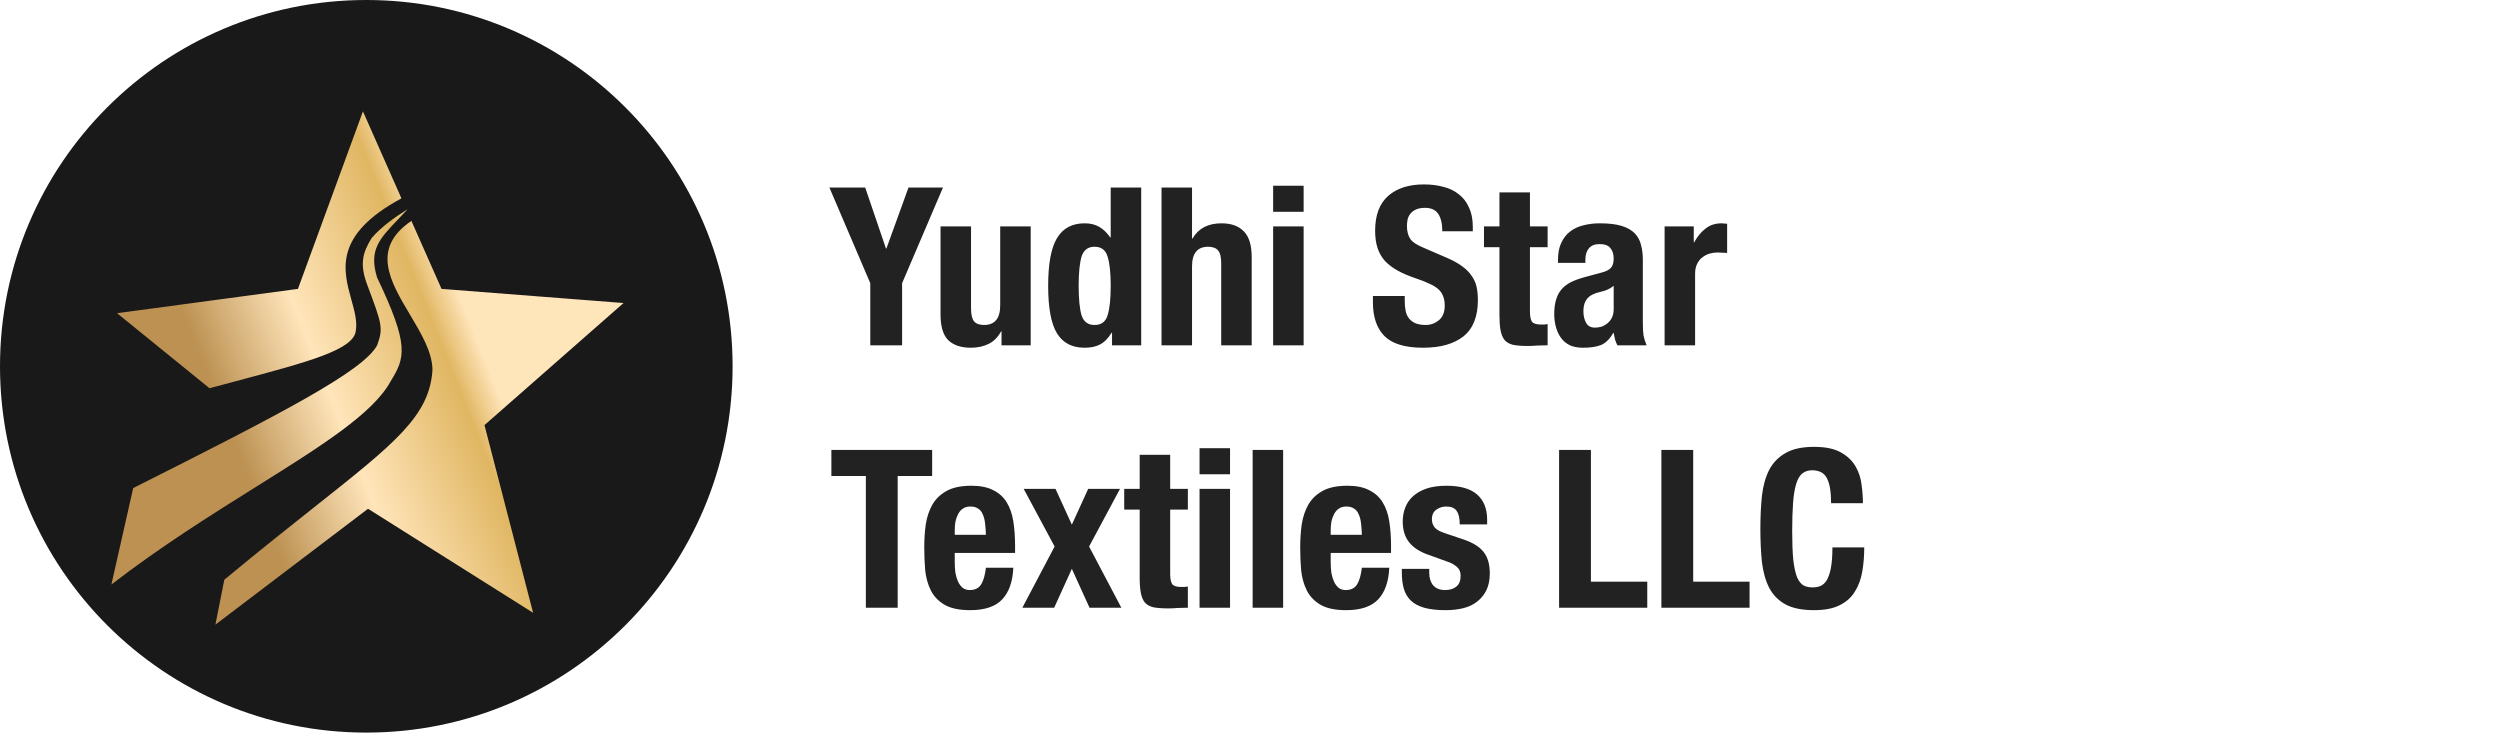 <svg width="181" height="54" viewBox="0 0 181 54" fill="none" xmlns="http://www.w3.org/2000/svg">
<circle cx="26.52" cy="26.52" r="26.52" fill="black" fill-opacity="0.9"/>
<path fill-rule="evenodd" clip-rule="evenodd" d="M21.571 20.915L26.277 8.065L29.064 14.361C24.14 17.017 24.845 19.557 25.441 21.704C25.664 22.51 25.873 23.26 25.763 23.94C25.622 25.32 22.376 26.186 17.023 27.612C16.43 27.77 15.812 27.935 15.169 28.108L8.474 22.675L21.571 20.915ZM29.686 22.786C28.259 20.392 26.829 17.992 29.786 15.992L31.966 20.915L45.144 21.939L35.076 30.778L38.596 44.366L26.645 36.835L15.595 45.225L16.24 41.973C18.769 39.873 20.934 38.159 22.769 36.706C28.597 32.092 31.095 30.114 31.31 26.797C31.31 25.511 30.499 24.149 29.686 22.786ZM28.812 15.888C27.457 17.309 26.693 18.11 27.3 20.088C29.651 25.009 29.336 25.898 28.284 27.602C27.02 29.938 23.226 32.312 18.55 35.238C15.297 37.274 11.617 39.577 8.065 42.32L9.643 35.336C20.563 29.847 26.266 26.876 27.3 25.009C27.762 23.758 27.657 23.471 26.596 20.644C26.028 19.131 26.235 18.312 26.918 17.219C27.65 16.387 28.529 15.772 29.51 15.146C29.264 15.414 29.03 15.659 28.812 15.888Z" fill="url(#paint0_linear_1_2)"/>
<path d="M62.64 13.576L64.144 17.992H64.176L65.776 13.576H68.272L65.312 20.504V25H63.008V20.504L60.048 13.576H62.64ZM72.511 23.992H72.479C72.245 24.419 71.941 24.723 71.567 24.904C71.194 25.085 70.767 25.176 70.287 25.176C69.583 25.176 69.039 24.995 68.655 24.632C68.282 24.259 68.095 23.64 68.095 22.776V16.392H70.303V22.328C70.303 22.776 70.378 23.091 70.527 23.272C70.677 23.443 70.917 23.528 71.247 23.528C72.026 23.528 72.415 23.053 72.415 22.104V16.392H74.623V25H72.511V23.992ZM80.511 24.088H80.479C80.234 24.493 79.957 24.776 79.647 24.936C79.349 25.096 78.975 25.176 78.527 25.176C77.621 25.176 76.954 24.829 76.527 24.136C76.101 23.443 75.887 22.296 75.887 20.696C75.887 19.096 76.101 17.944 76.527 17.24C76.954 16.525 77.621 16.168 78.527 16.168C78.943 16.168 79.295 16.253 79.583 16.424C79.882 16.595 80.149 16.851 80.383 17.192H80.415V13.576H82.623V25H80.511V24.088ZM78.095 20.696C78.095 21.635 78.165 22.344 78.303 22.824C78.453 23.293 78.767 23.528 79.247 23.528C79.738 23.528 80.053 23.293 80.191 22.824C80.341 22.344 80.415 21.635 80.415 20.696C80.415 19.757 80.341 19.053 80.191 18.584C80.053 18.104 79.738 17.864 79.247 17.864C78.767 17.864 78.453 18.104 78.303 18.584C78.165 19.053 78.095 19.757 78.095 20.696ZM84.095 13.576H86.303V17.272H86.335C86.762 16.536 87.461 16.168 88.431 16.168C89.135 16.168 89.674 16.36 90.047 16.744C90.431 17.128 90.623 17.752 90.623 18.616V25H88.415V19.064C88.415 18.616 88.341 18.307 88.191 18.136C88.042 17.955 87.802 17.864 87.471 17.864C86.693 17.864 86.303 18.339 86.303 19.288V25H84.095V13.576ZM92.175 13.448H94.383V15.336H92.175V13.448ZM92.175 16.392H94.383V25H92.175V16.392ZM101.703 21.432V21.768C101.703 22.035 101.724 22.28 101.767 22.504C101.81 22.717 101.89 22.899 102.007 23.048C102.124 23.197 102.279 23.315 102.471 23.4C102.674 23.485 102.924 23.528 103.223 23.528C103.575 23.528 103.89 23.416 104.167 23.192C104.455 22.957 104.599 22.6 104.599 22.12C104.599 21.864 104.562 21.645 104.487 21.464C104.423 21.272 104.311 21.101 104.151 20.952C103.991 20.803 103.778 20.669 103.511 20.552C103.255 20.424 102.935 20.296 102.551 20.168C102.039 19.997 101.596 19.811 101.223 19.608C100.85 19.405 100.535 19.171 100.279 18.904C100.034 18.627 99.852 18.312 99.735 17.96C99.618 17.597 99.559 17.181 99.559 16.712C99.559 15.581 99.874 14.739 100.503 14.184C101.132 13.629 101.996 13.352 103.095 13.352C103.607 13.352 104.076 13.411 104.503 13.528C104.94 13.635 105.314 13.816 105.623 14.072C105.943 14.317 106.188 14.637 106.359 15.032C106.54 15.416 106.631 15.88 106.631 16.424V16.744H104.423C104.423 16.2 104.327 15.784 104.135 15.496C103.943 15.197 103.623 15.048 103.175 15.048C102.919 15.048 102.706 15.085 102.535 15.16C102.364 15.235 102.226 15.336 102.119 15.464C102.023 15.581 101.954 15.72 101.911 15.88C101.879 16.04 101.863 16.205 101.863 16.376C101.863 16.728 101.938 17.027 102.087 17.272C102.236 17.507 102.556 17.725 103.047 17.928L104.823 18.696C105.26 18.888 105.618 19.091 105.895 19.304C106.172 19.507 106.391 19.731 106.551 19.976C106.722 20.211 106.839 20.472 106.903 20.76C106.967 21.048 106.999 21.368 106.999 21.72C106.999 22.925 106.647 23.805 105.943 24.36C105.25 24.904 104.279 25.176 103.031 25.176C101.73 25.176 100.796 24.893 100.231 24.328C99.676 23.763 99.399 22.952 99.399 21.896V21.432H101.703ZM108.56 13.928H110.768V16.392H112.048V17.896H110.768V22.552C110.768 22.893 110.816 23.139 110.912 23.288C111.018 23.427 111.232 23.496 111.552 23.496C111.637 23.496 111.722 23.496 111.808 23.496C111.893 23.485 111.973 23.475 112.048 23.464V25C111.802 25 111.562 25.005 111.328 25.016C111.104 25.037 110.864 25.048 110.608 25.048C110.181 25.048 109.829 25.021 109.552 24.968C109.285 24.904 109.077 24.787 108.928 24.616C108.789 24.435 108.693 24.2 108.64 23.912C108.586 23.624 108.56 23.261 108.56 22.824V17.896H107.44V16.392H108.56V13.928ZM116.83 20.696C116.681 20.813 116.521 20.909 116.35 20.984C116.179 21.048 116.025 21.096 115.886 21.128C115.438 21.224 115.118 21.384 114.926 21.608C114.734 21.832 114.638 22.136 114.638 22.52C114.638 22.851 114.702 23.133 114.83 23.368C114.958 23.603 115.171 23.72 115.47 23.72C115.619 23.72 115.774 23.699 115.934 23.656C116.094 23.603 116.238 23.523 116.366 23.416C116.505 23.309 116.617 23.171 116.702 23C116.787 22.829 116.83 22.627 116.83 22.392V20.696ZM112.798 19.032V18.824C112.798 18.323 112.878 17.907 113.038 17.576C113.198 17.235 113.411 16.963 113.678 16.76C113.955 16.547 114.275 16.397 114.638 16.312C115.011 16.216 115.406 16.168 115.822 16.168C116.483 16.168 117.017 16.232 117.422 16.36C117.827 16.488 118.142 16.669 118.366 16.904C118.59 17.139 118.739 17.421 118.814 17.752C118.899 18.072 118.942 18.424 118.942 18.808V23.336C118.942 23.741 118.958 24.056 118.99 24.28C119.033 24.504 119.107 24.744 119.214 25H117.102C117.027 24.861 116.969 24.717 116.926 24.568C116.894 24.408 116.862 24.253 116.83 24.104H116.798C116.542 24.552 116.243 24.845 115.902 24.984C115.571 25.112 115.139 25.176 114.606 25.176C114.222 25.176 113.897 25.112 113.63 24.984C113.363 24.845 113.15 24.659 112.99 24.424C112.83 24.189 112.713 23.928 112.638 23.64C112.563 23.341 112.526 23.048 112.526 22.76C112.526 22.355 112.569 22.008 112.654 21.72C112.739 21.421 112.867 21.171 113.038 20.968C113.219 20.755 113.443 20.579 113.71 20.44C113.987 20.301 114.318 20.179 114.702 20.072L115.95 19.736C116.281 19.651 116.51 19.533 116.638 19.384C116.766 19.235 116.83 19.016 116.83 18.728C116.83 18.397 116.75 18.141 116.59 17.96C116.441 17.768 116.179 17.672 115.806 17.672C115.465 17.672 115.209 17.773 115.038 17.976C114.867 18.179 114.782 18.451 114.782 18.792V19.032H112.798ZM120.517 16.392H122.629V17.544H122.661C122.885 17.128 123.157 16.797 123.477 16.552C123.797 16.296 124.187 16.168 124.645 16.168C124.709 16.168 124.773 16.173 124.837 16.184C124.912 16.184 124.981 16.189 125.045 16.2V18.312C124.928 18.301 124.811 18.296 124.693 18.296C124.587 18.285 124.475 18.28 124.357 18.28C124.165 18.28 123.973 18.307 123.781 18.36C123.589 18.413 123.413 18.504 123.253 18.632C123.093 18.749 122.965 18.909 122.869 19.112C122.773 19.304 122.725 19.544 122.725 19.832V25H120.517V16.392ZM67.488 32.576V34.464H64.992V44H62.688V34.464H60.192V32.576H67.488ZM71.38 38.72C71.369 38.389 71.348 38.101 71.316 37.856C71.284 37.6 71.225 37.387 71.14 37.216C71.065 37.035 70.953 36.901 70.804 36.816C70.665 36.72 70.484 36.672 70.26 36.672C70.036 36.672 69.849 36.725 69.7 36.832C69.561 36.928 69.449 37.061 69.364 37.232C69.279 37.392 69.215 37.573 69.172 37.776C69.14 37.979 69.124 38.181 69.124 38.384V38.72H71.38ZM69.124 40.032V40.72C69.124 40.976 69.14 41.227 69.172 41.472C69.215 41.707 69.279 41.92 69.364 42.112C69.449 42.293 69.561 42.443 69.7 42.56C69.839 42.667 70.009 42.72 70.212 42.72C70.585 42.72 70.857 42.587 71.028 42.32C71.199 42.053 71.316 41.648 71.38 41.104H73.364C73.321 42.107 73.055 42.869 72.564 43.392C72.073 43.915 71.3 44.176 70.244 44.176C69.444 44.176 68.82 44.043 68.372 43.776C67.924 43.509 67.593 43.157 67.38 42.72C67.167 42.283 67.033 41.792 66.98 41.248C66.937 40.704 66.916 40.16 66.916 39.616C66.916 39.04 66.953 38.485 67.028 37.952C67.113 37.419 67.273 36.944 67.508 36.528C67.753 36.112 68.1 35.781 68.548 35.536C68.996 35.291 69.593 35.168 70.34 35.168C70.98 35.168 71.503 35.275 71.908 35.488C72.324 35.691 72.649 35.984 72.884 36.368C73.119 36.741 73.279 37.2 73.364 37.744C73.449 38.277 73.492 38.875 73.492 39.536V40.032H69.124ZM78.786 35.392H81.09L78.85 39.568L81.186 44H78.882L77.602 41.184L76.322 44H74.018L76.354 39.568L74.114 35.392H76.418L77.602 37.984L78.786 35.392ZM82.513 32.928H84.721V35.392H86.001V36.896H84.721V41.552C84.721 41.893 84.769 42.139 84.865 42.288C84.972 42.427 85.185 42.496 85.505 42.496C85.59 42.496 85.675 42.496 85.761 42.496C85.846 42.485 85.926 42.475 86.001 42.464V44C85.755 44 85.516 44.005 85.281 44.016C85.057 44.037 84.817 44.048 84.561 44.048C84.134 44.048 83.782 44.021 83.505 43.968C83.238 43.904 83.03 43.787 82.881 43.616C82.742 43.435 82.646 43.2 82.593 42.912C82.54 42.624 82.513 42.261 82.513 41.824V36.896H81.393V35.392H82.513V32.928ZM86.847 32.448H89.055V34.336H86.847V32.448ZM86.847 35.392H89.055V44H86.847V35.392ZM90.691 32.576H92.899V44H90.691V32.576ZM98.599 38.72C98.588 38.389 98.567 38.101 98.535 37.856C98.503 37.6 98.444 37.387 98.359 37.216C98.284 37.035 98.172 36.901 98.023 36.816C97.884 36.72 97.703 36.672 97.479 36.672C97.255 36.672 97.068 36.725 96.919 36.832C96.78 36.928 96.668 37.061 96.583 37.232C96.497 37.392 96.433 37.573 96.391 37.776C96.359 37.979 96.343 38.181 96.343 38.384V38.72H98.599ZM96.343 40.032V40.72C96.343 40.976 96.359 41.227 96.391 41.472C96.433 41.707 96.497 41.92 96.583 42.112C96.668 42.293 96.78 42.443 96.919 42.56C97.057 42.667 97.228 42.72 97.431 42.72C97.804 42.72 98.076 42.587 98.247 42.32C98.417 42.053 98.535 41.648 98.599 41.104H100.583C100.54 42.107 100.273 42.869 99.783 43.392C99.292 43.915 98.519 44.176 97.463 44.176C96.663 44.176 96.039 44.043 95.591 43.776C95.143 43.509 94.812 43.157 94.599 42.72C94.385 42.283 94.252 41.792 94.199 41.248C94.156 40.704 94.135 40.16 94.135 39.616C94.135 39.04 94.172 38.485 94.247 37.952C94.332 37.419 94.492 36.944 94.727 36.528C94.972 36.112 95.319 35.781 95.767 35.536C96.215 35.291 96.812 35.168 97.559 35.168C98.199 35.168 98.721 35.275 99.127 35.488C99.543 35.691 99.868 35.984 100.103 36.368C100.337 36.741 100.497 37.2 100.583 37.744C100.668 38.277 100.711 38.875 100.711 39.536V40.032H96.343ZM103.477 41.184V41.472C103.477 41.845 103.573 42.149 103.765 42.384C103.968 42.608 104.256 42.72 104.629 42.72C104.97 42.72 105.242 42.635 105.445 42.464C105.648 42.293 105.749 42.037 105.749 41.696C105.749 41.419 105.669 41.211 105.509 41.072C105.349 40.923 105.162 40.805 104.949 40.72L103.397 40.16C102.789 39.947 102.33 39.648 102.021 39.264C101.712 38.869 101.557 38.368 101.557 37.76C101.557 37.408 101.616 37.077 101.733 36.768C101.85 36.448 102.037 36.171 102.293 35.936C102.549 35.701 102.874 35.515 103.269 35.376C103.674 35.237 104.16 35.168 104.725 35.168C105.728 35.168 106.469 35.381 106.949 35.808C107.429 36.235 107.669 36.837 107.669 37.616V37.968H105.685C105.685 37.52 105.61 37.195 105.461 36.992C105.322 36.779 105.072 36.672 104.709 36.672C104.432 36.672 104.186 36.752 103.973 36.912C103.77 37.061 103.669 37.291 103.669 37.6C103.669 37.813 103.733 38.005 103.861 38.176C104 38.347 104.256 38.491 104.629 38.608L105.957 39.056C106.65 39.291 107.141 39.6 107.429 39.984C107.717 40.357 107.861 40.869 107.861 41.52C107.861 41.979 107.781 42.379 107.621 42.72C107.461 43.051 107.237 43.328 106.949 43.552C106.672 43.776 106.336 43.936 105.941 44.032C105.557 44.128 105.13 44.176 104.661 44.176C104.042 44.176 103.525 44.117 103.109 44C102.704 43.883 102.378 43.707 102.133 43.472C101.898 43.237 101.733 42.955 101.637 42.624C101.541 42.283 101.493 41.904 101.493 41.488V41.184H103.477ZM112.878 44V32.576H115.182V42.112H119.262V44H112.878ZM120.284 44V32.576H122.588V42.112H126.668V44H120.284ZM132.571 36.432C132.571 35.6 132.469 34.997 132.267 34.624C132.075 34.24 131.717 34.048 131.195 34.048C130.907 34.048 130.667 34.128 130.475 34.288C130.293 34.437 130.149 34.688 130.043 35.04C129.936 35.381 129.861 35.835 129.819 36.4C129.776 36.955 129.755 37.637 129.755 38.448C129.755 39.312 129.781 40.011 129.835 40.544C129.899 41.077 129.989 41.493 130.107 41.792C130.235 42.08 130.389 42.277 130.571 42.384C130.763 42.48 130.981 42.528 131.227 42.528C131.429 42.528 131.616 42.496 131.787 42.432C131.968 42.357 132.123 42.219 132.251 42.016C132.379 41.803 132.48 41.509 132.555 41.136C132.629 40.752 132.667 40.251 132.667 39.632H134.971C134.971 40.251 134.923 40.837 134.827 41.392C134.731 41.947 134.549 42.432 134.283 42.848C134.027 43.264 133.659 43.589 133.179 43.824C132.709 44.059 132.096 44.176 131.339 44.176C130.475 44.176 129.787 44.037 129.275 43.76C128.763 43.483 128.368 43.083 128.091 42.56C127.824 42.037 127.648 41.413 127.563 40.688C127.488 39.963 127.451 39.163 127.451 38.288C127.451 37.424 127.488 36.629 127.563 35.904C127.648 35.168 127.824 34.539 128.091 34.016C128.368 33.493 128.763 33.088 129.275 32.8C129.787 32.501 130.475 32.352 131.339 32.352C132.16 32.352 132.805 32.485 133.275 32.752C133.755 33.019 134.112 33.36 134.347 33.776C134.581 34.181 134.725 34.624 134.779 35.104C134.843 35.573 134.875 36.016 134.875 36.432H132.571Z" fill="#222222"/>
<defs>
<linearGradient id="paint0_linear_1_2" x1="17.628" y1="33.749" x2="35.389" y2="26.645" gradientUnits="userSpaceOnUse">
<stop stop-color="#BC9152"/>
<stop offset="0.405" stop-color="#FFE5BA"/>
<stop offset="0.865" stop-color="#E0B662"/>
<stop offset="1" stop-color="#FFE5BA"/>
</linearGradient>
</defs>
</svg>
